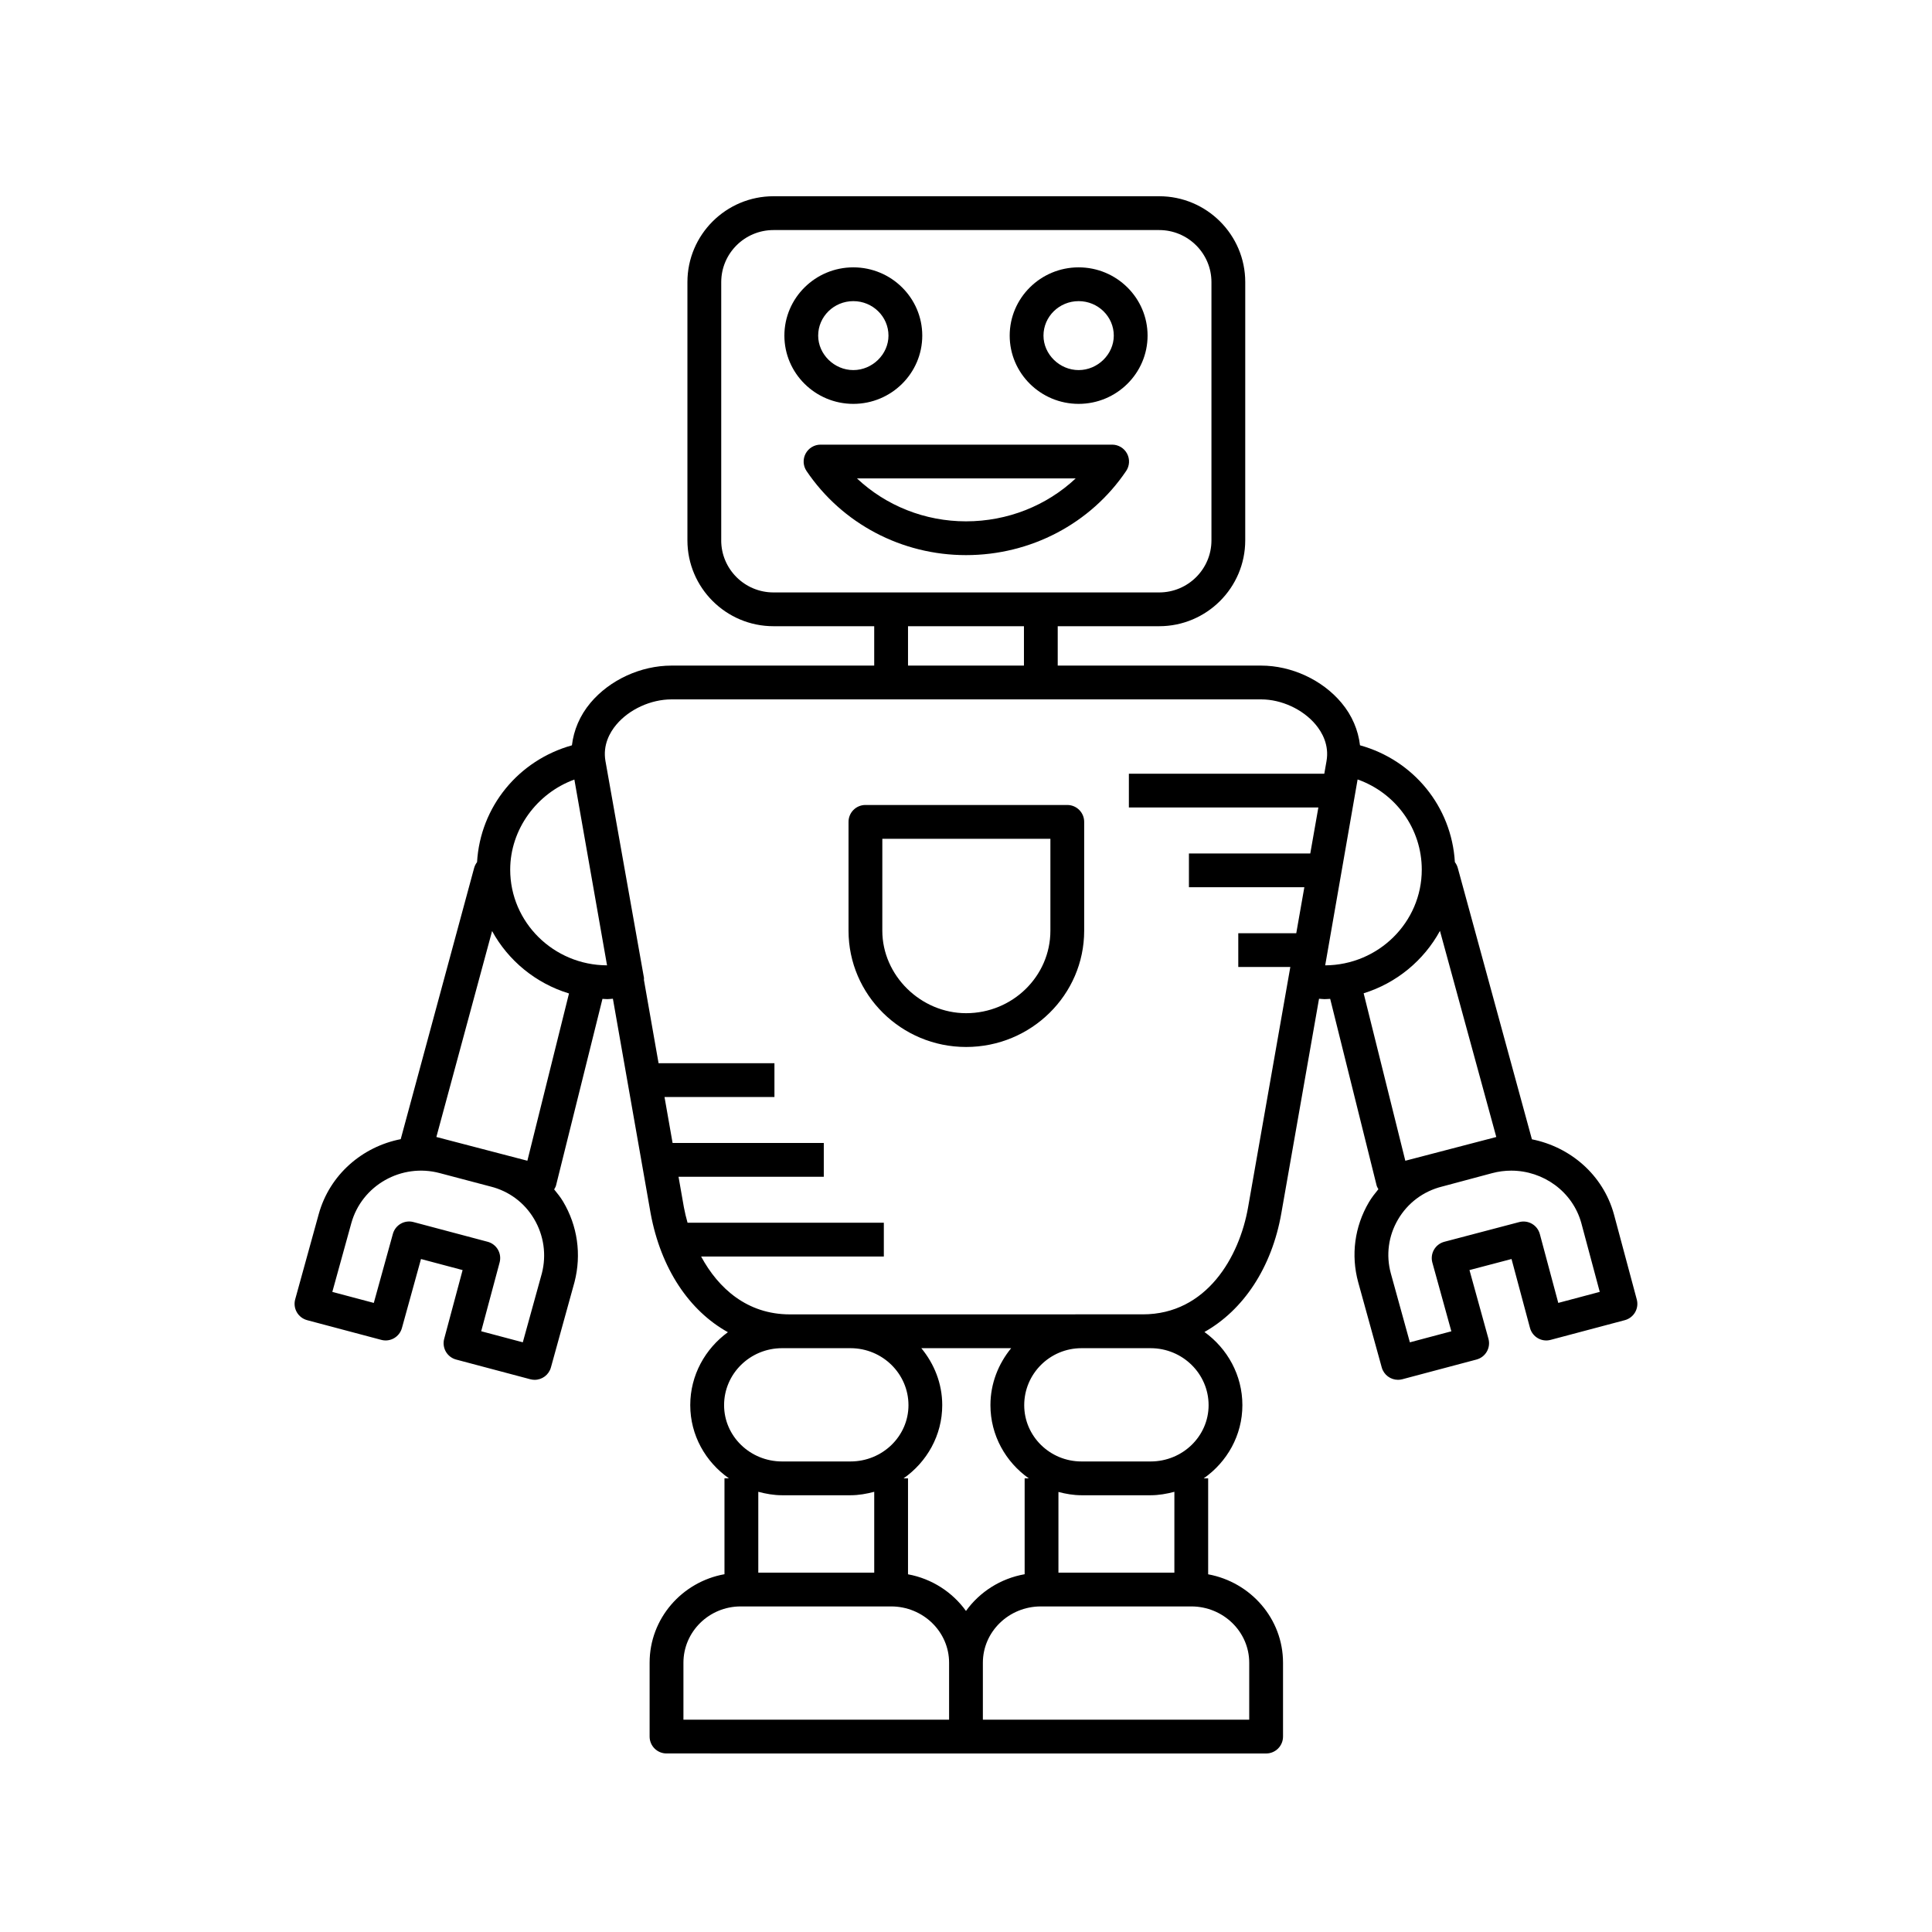 <?xml version="1.0" encoding="UTF-8"?>
<!-- Uploaded to: ICON Repo, www.svgrepo.com, Generator: ICON Repo Mixer Tools -->
<svg fill="#000000" width="800px" height="800px" version="1.1" viewBox="144 144 512 512" xmlns="http://www.w3.org/2000/svg">
 <g>
  <path d="m370.14 251.03c10.074 0 18.27-8.117 18.27-18.09s-8.195-18.09-18.27-18.09-18.27 8.117-18.27 18.09 8.195 18.09 18.27 18.09zm0-27.227c5.137 0 9.316 4.098 9.316 9.137 0 4.949-4.266 9.137-9.316 9.137-5.047 0-9.316-4.184-9.316-9.137 0-5.039 4.18-9.137 9.316-9.137z"/>
  <path d="m429.85 251.03c10.074 0 18.27-8.117 18.27-18.09s-8.195-18.09-18.27-18.09c-10.074 0-18.27 8.117-18.27 18.09s8.195 18.09 18.27 18.09zm0-27.227c5.137 0 9.316 4.098 9.316 9.137 0 4.949-4.266 9.137-9.316 9.137-5.047 0-9.316-4.184-9.316-9.137 0-5.039 4.18-9.137 9.316-9.137z"/>
  <path d="m442.44 268.82c0.926-1.371 1.02-3.144 0.242-4.609-0.777-1.461-2.297-2.375-3.957-2.375h-77.27c-1.656 0-3.176 0.914-3.957 2.375-0.777 1.461-0.684 3.234 0.242 4.609 9.43 13.961 25.227 22.293 42.258 22.293 17.145 0 33.012-8.332 42.441-22.293zm-13.375 1.969c-7.711 7.234-18.066 11.371-29.066 11.371-10.91 0-21.199-4.137-28.891-11.371z"/>
  <path d="m225.4 493.86 19.648 5.219c2.371 0.641 4.812-0.77 5.465-3.137l5.055-18.289 11.027 2.93-4.883 18.23c-0.305 1.148-0.145 2.371 0.449 3.402 0.598 1.027 1.578 1.781 2.727 2.082l19.648 5.219c0.387 0.105 0.773 0.152 1.152 0.152 1.965 0 3.766-1.305 4.312-3.289l6.258-22.641c1.879-7.305 0.797-14.879-3.043-21.332-0.688-1.156-1.527-2.176-2.356-3.203 0.188-0.34 0.398-0.664 0.496-1.047l12.305-49.445c0.434 0.016 0.859 0.066 1.297 0.066 0.523 0 0.969-0.078 1.469-0.102l9.996 56.859c2.719 14.676 10.227 25.816 20.48 31.512-6.016 4.383-9.977 11.383-9.977 19.328 0 8.004 4.066 15.059 10.242 19.395h-1.172v25.414c-11.258 2.016-19.84 11.734-19.84 23.445v19.578c0 2.473 2.004 4.477 4.477 4.477l79.363 0.008h79.543c2.473 0 4.477-2.004 4.477-4.477v-19.578c0-11.66-8.566-21.355-19.84-23.43v-25.43h-1.172c6.176-4.332 10.242-11.391 10.242-19.395 0-7.981-3.988-15.012-10.055-19.391 10.277-5.773 17.855-17.016 20.379-31.488l9.988-56.824c0.488 0.023 0.98 0.105 1.469 0.105 0.5 0 0.992-0.055 1.488-0.074l12.305 49.453c0.09 0.359 0.297 0.668 0.469 0.988-0.906 1.109-1.801 2.234-2.539 3.496-3.773 6.441-4.773 13.957-2.809 21.168l6.234 22.562c0.547 1.984 2.348 3.289 4.312 3.289 0.379 0 0.77-0.051 1.152-0.152l19.648-5.219c1.152-0.305 2.141-1.059 2.734-2.098 0.598-1.035 0.75-2.269 0.434-3.418l-5.027-18.195 11.145-2.93 4.891 18.258c0.641 2.387 3.086 3.82 5.477 3.168l19.648-5.219c1.148-0.305 2.129-1.055 2.727-2.082 0.598-1.031 0.758-2.254 0.449-3.402l-6.059-22.598c-2.894-10.477-11.586-17.828-21.73-19.848l-19.641-71.895c-0.16-0.586-0.43-1.113-0.777-1.566-0.863-14.699-10.949-27.016-25.141-30.957-0.477-4.008-2.082-7.891-4.922-11.273-5.094-6.078-13.25-9.848-21.281-9.848h-53.906v-10.438h26.887c12.574 0 22.805-10.207 22.805-22.754l0.004-68.438c0-12.547-10.227-22.754-22.805-22.754h-102.22c-12.574 0-22.805 10.207-22.805 22.754v68.438c0 12.547 10.227 22.754 22.805 22.754h26.695v10.438h-53.715c-8.141 0-16.371 3.785-21.488 9.883-2.832 3.379-4.43 7.25-4.906 11.246-14.188 3.969-24.277 16.281-25.141 30.953-0.352 0.457-0.621 0.984-0.781 1.574l-19.449 71.844c-10.121 1.98-18.824 9.348-21.734 19.883l-6.231 22.562c-0.32 1.152-0.164 2.383 0.434 3.418 0.594 1.039 1.578 1.793 2.734 2.102zm125.85 7.422h18.141c8.469 0 15.363 6.777 15.363 15.105 0 8.227-6.891 14.914-15.363 14.914h-18.137c-8.469 0-15.363-6.691-15.363-14.914-0.004-8.332 6.887-15.105 15.359-15.105zm65.387 34.496h-1.094v25.41c-6.406 1.129-11.93 4.703-15.547 9.73-3.582-4.977-9.035-8.547-15.363-9.711v-25.43h-1.172c6.176-4.332 10.242-11.391 10.242-19.395 0-5.75-2.133-10.961-5.547-15.105h23.82c-3.387 4.141-5.5 9.355-5.5 15.105 0 8.004 4.035 15.062 10.16 19.395zm-65.387 4.477h18.137c2.188 0 4.273-0.379 6.293-0.914v21.422h-30.723v-21.422c2.019 0.535 4.102 0.914 6.293 0.914zm-26.133 44.383c0-8.227 6.805-14.918 15.172-14.918h39.867c8.469 0 15.363 6.695 15.363 14.918v15.102h-70.402zm149.94 0v15.102h-70.586v-15.102c0-8.227 6.891-14.918 15.363-14.918h39.867c8.465 0 15.355 6.691 15.355 14.918zm-19.836-23.875h-30.723v-21.379c1.961 0.512 3.984 0.871 6.106 0.871h18.328c2.188 0 4.273-0.379 6.293-0.914zm-6.293-59.48c8.469 0 15.363 6.777 15.363 15.105 0 8.227-6.891 14.914-15.363 14.914h-18.328c-8.367 0-15.172-6.691-15.172-14.914 0-8.328 6.805-15.105 15.172-15.105zm114.14-33.152 4.883 18.23-10.992 2.922-4.887-18.246c-0.641-2.379-3.074-3.801-5.465-3.172l-19.84 5.219c-1.16 0.305-2.144 1.059-2.742 2.098-0.598 1.039-0.754 2.269-0.434 3.426l5.031 18.203-10.992 2.922-5.047-18.273c-1.324-4.856-0.645-9.926 1.902-14.277 2.57-4.391 6.719-7.492 11.68-8.734 0.023-0.004 0.047-0.012 0.07-0.016l13.215-3.539c1.68-0.445 3.371-0.66 5.035-0.66 8.48-0.004 16.27 5.531 18.582 13.898zm-37.465-77.438 14.93 54.625-24.109 6.293-11.043-44.379c8.711-2.699 15.957-8.715 20.223-16.539zm-4.82-16.219c0 13.93-11.465 25.27-25.594 25.355l8.59-49.266c10.074 3.566 17.004 13.016 17.004 23.91zm-185.65-87.27v-68.438c0-7.606 6.211-13.797 13.852-13.797h102.21c7.637 0 13.852 6.191 13.852 13.797v68.438c0 7.606-6.211 13.797-13.852 13.797h-102.22c-7.637 0-13.848-6.191-13.848-13.797zm49.5 22.75h30.723v10.438h-30.723zm-77.293 26.078c3.406-4.062 9.145-6.688 14.625-6.688h156.25c5.371 0 11.031 2.609 14.422 6.648 1.738 2.074 3.656 5.449 2.898 9.727l-0.582 3.32h-51.789v8.953h50.215l-2.141 12.184h-32.16v8.953h30.586l-2.141 12.184h-15.367v8.953h13.793l-11.195 63.688c-2.281 13.086-10.957 28.363-27.895 28.363h-16.25l-61.223 0.008h-16.062c-11.289 0-18.949-6.875-23.52-15.336h48.422v-8.953h-52.016c-0.387-1.371-0.719-2.738-0.969-4.082l-1.422-8.098h38.496v-8.953h-40.07l-2.141-12.184h29.133v-8.953h-30.707l-3.883-22.094c-0.012-0.176 0.047-0.344 0.016-0.52l-10.152-57.148c-0.008-0.121-0.039-0.195-0.055-0.305-0.746-4.254 1.152-7.606 2.883-9.668zm-11.125 14.559 8.656 49.234c-14.16-0.047-25.664-11.398-25.664-25.348 0-10.684 7.059-20.27 17.008-23.887zm-21.805 40.148c4.297 7.856 11.602 13.871 20.379 16.539l-11.031 44.328-24.117-6.293zm-37.312 77.426c2.781-10.051 13.301-15.992 23.449-13.277l13.414 3.543c0.016 0.004 0.035 0.012 0.055 0.012 4.859 1.219 8.945 4.254 11.5 8.551 2.609 4.387 3.344 9.543 2.086 14.441l-5.055 18.289-11.027-2.93 4.883-18.23c0.305-1.148 0.145-2.371-0.449-3.402-0.598-1.027-1.578-1.781-2.727-2.082l-19.648-5.219c-2.387-0.641-4.812 0.766-5.465 3.137l-5.055 18.289-10.992-2.922z"/>
  <path d="m400.03 421.46c17.254 0 31.289-13.824 31.289-30.812v-28.844c0-2.473-2.004-4.477-4.477-4.477h-53.496c-2.473 0-4.477 2.004-4.477 4.477v28.844c0 16.992 13.98 30.812 31.16 30.812zm-22.203-55.176h44.539v24.363c0 12.051-10.02 21.859-22.336 21.859-12.035 0-22.207-10.008-22.207-21.859z"/>
 </g>
</svg>